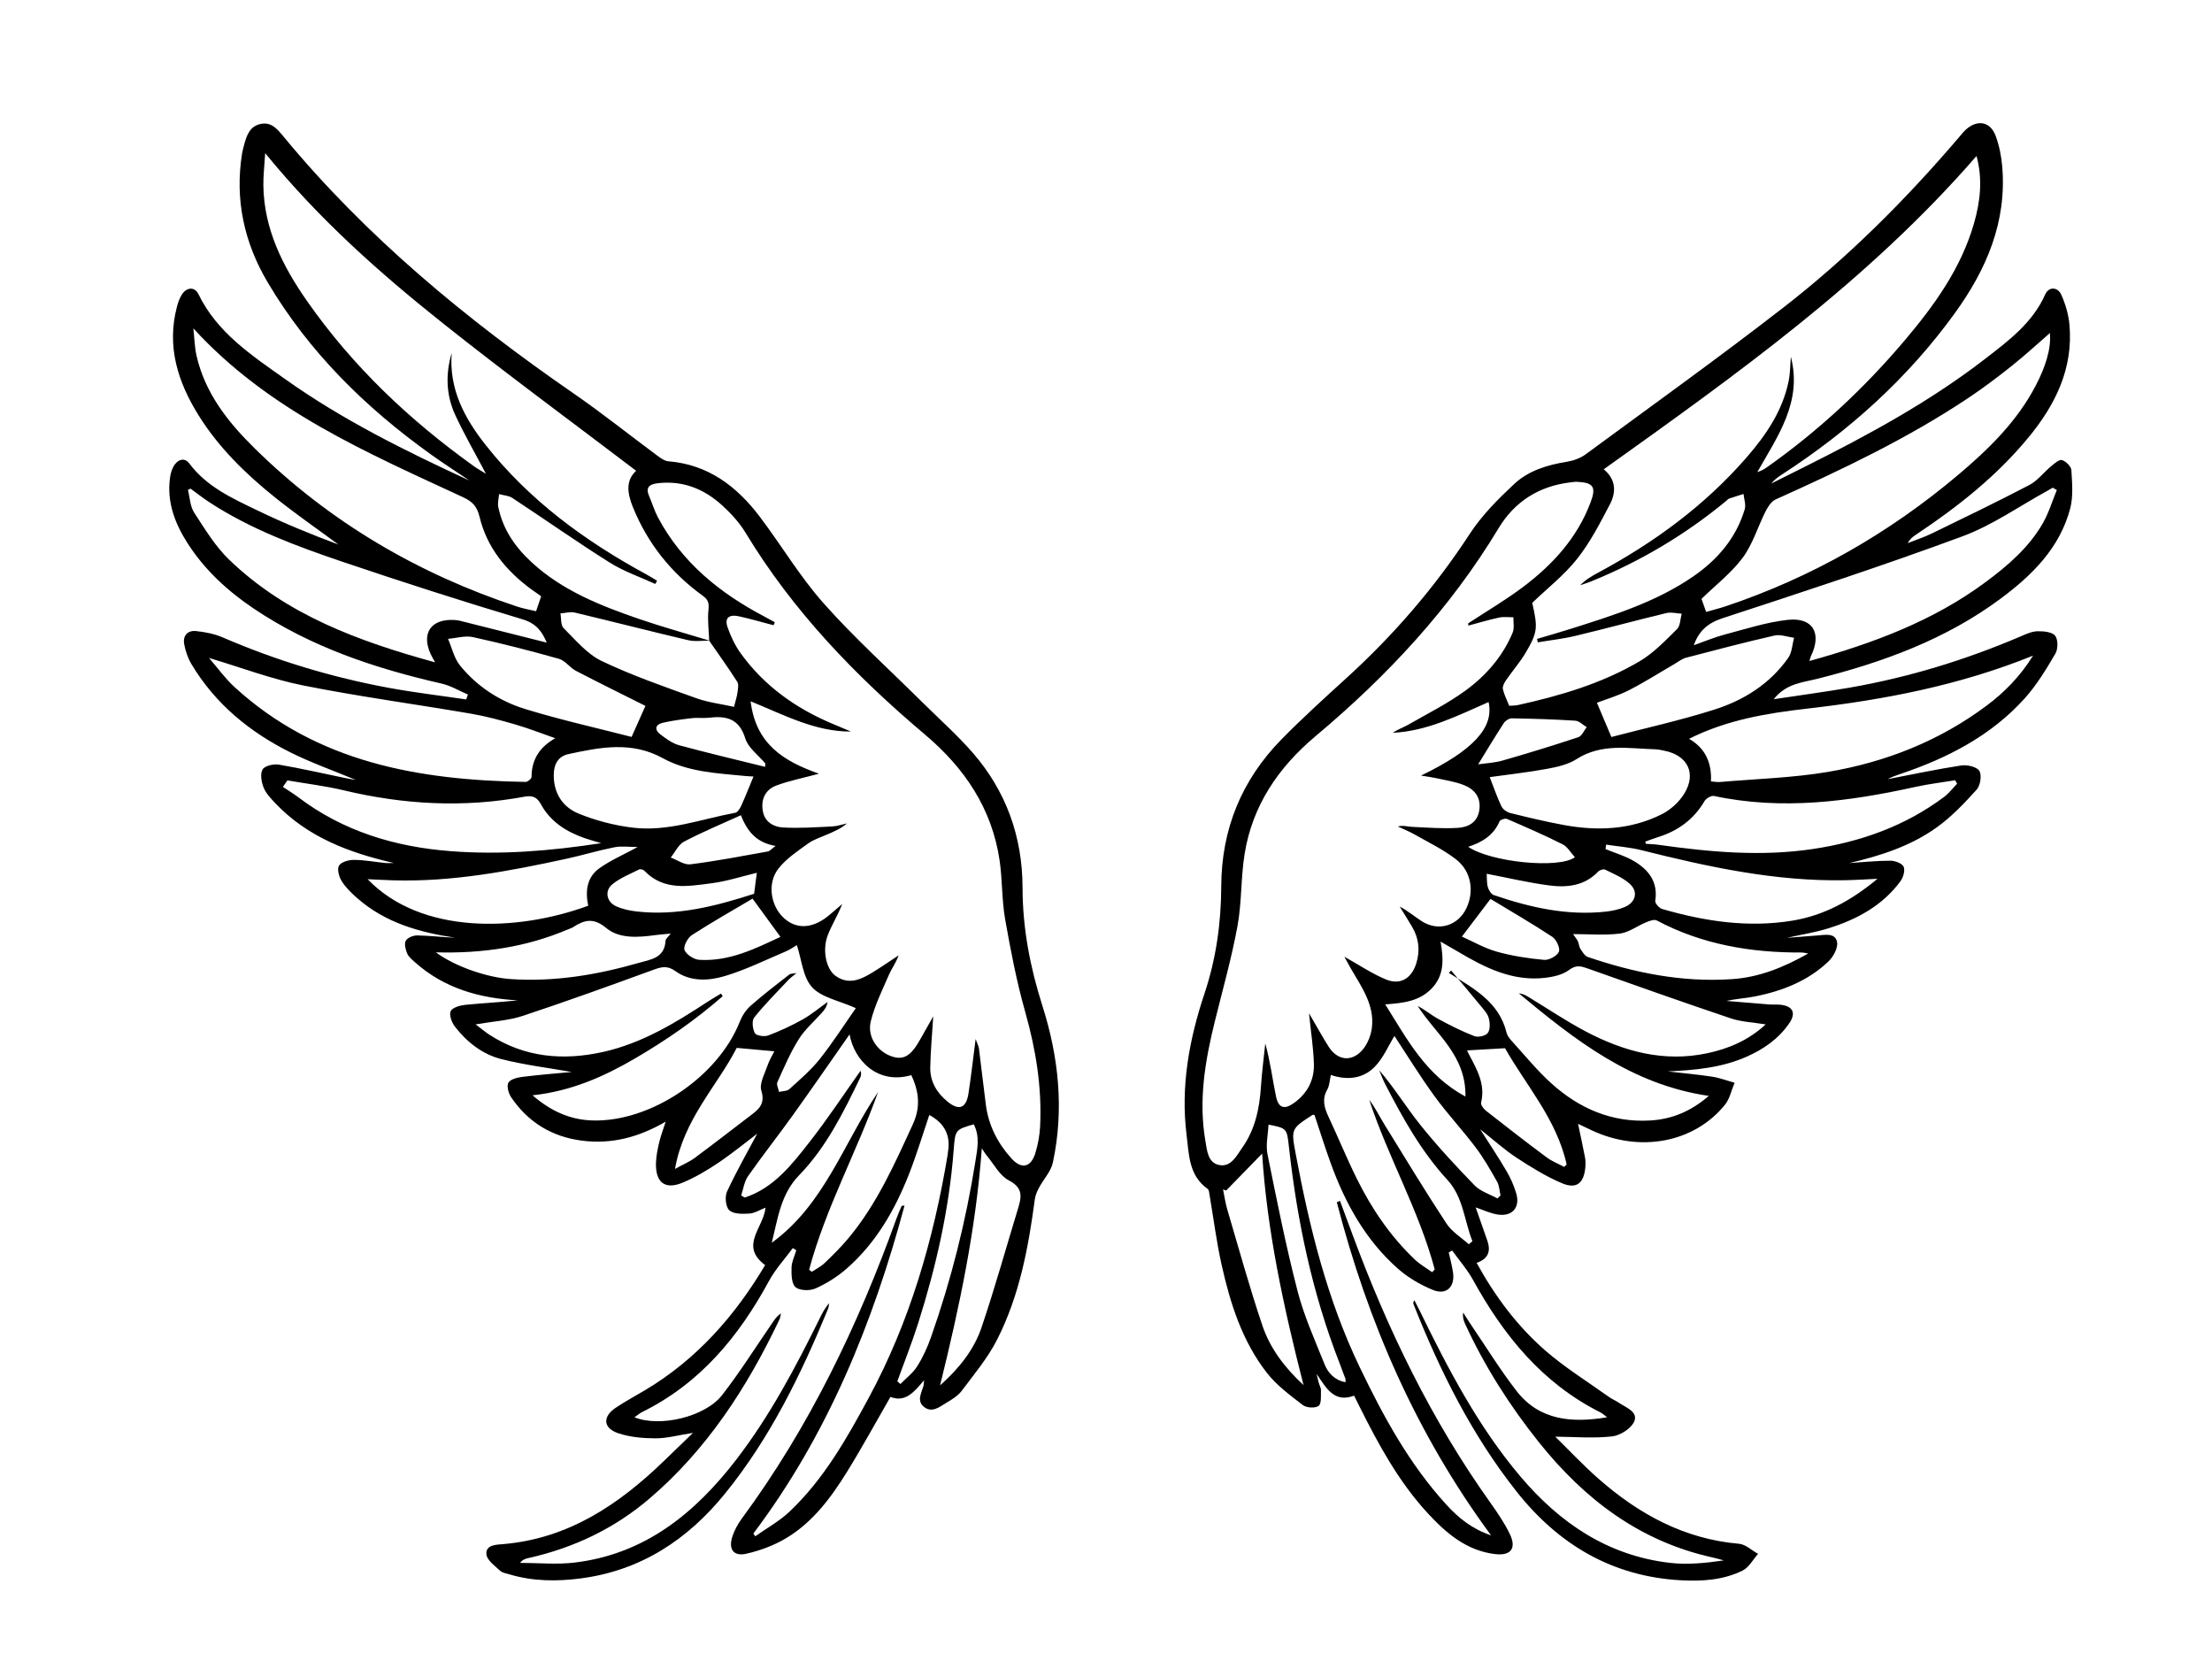<?xml version="1.0" encoding="UTF-8"?><svg id="a" xmlns="http://www.w3.org/2000/svg" viewBox="0 0 800 600.7"><path d="M286.73,451.33c-2.89,3.93-6.29,7.59-8.59,11.84-10.91,20.11-24.93,37.08-45.88,47.43-.95,.47-1.76,1.2-2.8,1.91,9.11,3.71,25.54-.11,31.71-8.04,6.5-8.36,12.15-17.38,18.17-26.12,.84-1.22,1.64-2.47,3.12-3.4-.18,.74-.25,1.53-.57,2.21-11.63,24.47-26.13,46.89-46.92,64.68-12.76,10.92-27.55,17.94-43.94,21.59-1.03,.23-2.04,.57-2.96,1.73,6.6,0,13.29,.66,19.79-.12,25.34-3.05,43.47-17.8,58.43-37.24,12.16-15.81,21.44-33.35,30.23-51.17,.92-1.86,1.84-3.71,3.37-5.36-.14,.7-.17,1.44-.44,2.09-9.77,23.73-20.96,46.69-37.24,66.75-13.52,16.67-30.47,27.82-52.14,30.66-8.63,1.13-17.29,1.08-25.75-1.44-1.2-.36-2.64-.56-3.48-1.35-1.89-1.78-4.7-3.76-4.92-5.89-.35-3.49,3.57-3.51,5.98-3.71,23.67-1.98,41.91-14.3,58.34-30.19,3.19-3.08,6.37-6.16,10.38-10.04-5.37,.84-9.45,1.98-13.53,1.97-4.52-.01-9.26-.42-13.51-1.85-5.47-1.84-5.72-5.95-.95-9.17,3.47-2.34,7.19-4.31,10.78-6.46,18.58-11.11,32.38-26.77,43.31-45.17-9.42-6.99-.54-13.5,.14-20.76-2.08,.81-3.92,2.01-5.82,2.13-2.47,.15-5.69,.22-7.26-1.17-1.32-1.17-1.7-4.92-.85-6.76,3.45-7.44,7.53-14.57,10.93-20.96-4.05,3.06-8.91,7.05-14.11,10.56-4.03,2.72-8.3,5.22-12.76,7.11-6.44,2.73-9.94,.06-9.75-7.05,.07-2.49,.58-4.99,1.15-7.42,.57-2.4,1.47-4.73,2.37-7.55-9.65,5.62-19.56,8.27-30.33,6.87-10.88-1.41-19.46-6.66-25.58-15.71-.96-1.41-1.66-4.04-.98-5.24,.72-1.26,3.21-1.88,5.01-2.1,6.18-.78,12.4-1.26,17.89-1.78-8.17-1.44-16.91-2.5-25.37-4.63-6.89-1.73-12.54-6.15-16.9-11.81-1.13-1.47-2.12-4.13-1.51-5.52,.57-1.3,3.29-2.1,5.15-2.3,6.36-.65,12.75-.94,19.1-1.64-13.89-.77-26.63-4.36-37.21-13.82-1.03-.92-2.24-1.89-2.75-3.1-.6-1.42-1.15-3.48-.54-4.62,.59-1.1,2.71-1.96,4.13-1.94,4.59,.09,9.17,.63,13.76,.83-12.97-1.93-25.29-5.41-35.41-14.29-2.09-1.83-4.17-3.83-5.63-6.15-.98-1.56-1.75-4.34-.99-5.62,.78-1.33,3.51-2.09,5.39-2.08,3.75,0,7.49,.73,11.24,1.11,.97,.1,1.95,.01,3.21,.01-16.26-3.72-31.25-9.38-42.87-21.62-1.62-1.71-3.39-3.55-4.23-5.67-.8-2-1.3-4.94-.37-6.55,.77-1.32,3.98-2.05,5.89-1.73,8.1,1.37,16.12,3.23,24.18,4.89,1.22,.25,2.45,.43,3.64,.64-7.85-3.27-15.91-6.11-23.51-9.89-14.78-7.34-27.25-17.53-35.87-31.88-1.33-2.21-2.23-4.81-2.69-7.35-.55-3.04,1.26-5.04,4.32-4.71,3.27,.35,6.65,1.01,9.65,2.31,19.32,8.34,39.32,14.39,59.98,18.21,9.29,1.72,18.7,2.82,28.05,4.2l.61-1.77c-3.14-1.34-6.17-3.19-9.44-3.94-24.12-5.5-47.33-13.22-68.06-27.17-9.36-6.3-17.58-13.84-23.75-23.39-4.73-7.32-7.74-15.2-6.45-24.14,.23-1.6,.78-3.34,1.73-4.59,1.45-1.92,3.6-2.49,5.28-.25,6.31,8.43,15.59,12.57,24.62,16.93,9.52,4.59,19.31,8.61,29.23,12.31-7.65-5.66-15.49-11.08-22.91-17.03-10.62-8.51-20.34-17.99-27.62-29.64-7.57-12.13-11.67-25.04-7.82-39.46,.39-1.47,.93-2.96,1.73-4.24,1.69-2.72,4.65-2.95,5.99-.2,6.8,14.03,19.34,22.19,31.38,30.75,20.77,14.77,43.56,26.02,66.69,36.7-4.66-3.14-9.39-6.17-13.95-9.44-23.67-16.94-44.11-37.03-59.04-62.21-8.53-14.37-11.97-29.99-9.27-46.7,.16-.96,.42-1.91,.67-2.85,.94-3.43,1.95-6.9,6.06-7.78,3.78-.8,5.99,1.84,8.03,4.31,30.17,36.58,66.33,66.36,105.16,93.17,10.35,7.15,20.19,15.03,30.3,22.52,1.19,.88,2.6,1.89,3.98,2,14.36,1.18,24.7,9.05,33,20.01,7.85,10.36,14.53,21.69,23.13,31.36,11.11,12.51,23.61,23.78,35.51,35.59,6.15,6.1,12.68,11.88,18.36,18.39,12.14,13.92,18.03,30.49,18.06,48.86,.02,14.72,2.75,28.77,7.19,42.73,5.88,18.49,7.88,37.44,3.78,56.61-.7,3.28-3.42,6.11-5.07,9.22-.68,1.29-1.28,2.72-1.47,4.15-2.32,17.51-5.57,34.85-13.64,50.71-3.37,6.62-8.29,12.49-12.78,18.48-1.37,1.83-3.56,3.16-5.58,4.36-2.45,1.45-5.14,3.78-8.04,1.5-2.82-2.21-.9-5.12-.2-7.74,.1-.37,.08-.78,.19-1.92-3.56,4.19-6.71,8.16-12.16,6.02-5.32,9.22-10.26,18.3-15.69,27.07-5.77,9.31-12.33,18.17-21.89,23.93-4.43,2.67-9.54,4.58-14.6,5.72-4.62,1.04-6.51-1.74-4.96-6.31,.75-2.22,1.9-4.4,3.29-6.28,24.53-33.25,42.17-70.04,56.08-108.76,.52-1.44,1.14-2.85,1.75-4.26,.09-.21,.4-.33,1.11-.26-11.47,42.6-27.84,82.96-54.67,118.56l.68,1c4.2-2.98,8.82-5.51,12.51-9.02,12.33-11.71,20.61-26.37,28.59-41.15,14.81-27.45,23.33-56.98,28.46-87.59,.07-.41,.08-.84,.15-1.25q1.53-8.92-6.76-13.34c-2.41,7.1-4.56,14.29-7.29,21.25-5.1,13.02-11.97,25.01-22.63,34.33-3.32,2.9-7.21,5.35-11.22,7.14-2.05,.91-5.72,.83-7.24-.47-1.47-1.26-1.5-4.65-1.44-7.1,.05-2.09,1.11-4.16,1.72-6.23-.41-.26-.81-.51-1.22-.77Zm-30.19-219.65c-2.57-.04-5.25,.39-7.69-.19-13.69-3.22-27.32-6.73-41-9.98-1.6-.38-3.43,.19-5.16,.31,.34,1.8,.05,4.23,1.12,5.29,4.32,4.28,8.47,9.36,13.76,11.9,11.01,5.27,22.65,9.29,34.17,13.44,4.35,1.57,9.08,2.12,13.72,3.15,.56-2.21,1.06-3.67,1.26-5.16,.17-1.3,.51-2.98-.1-3.93-3.23-5.04-6.73-9.9-10.13-14.82-.13-3.71-.65-7.46-.27-11.11,.25-2.38-.01-3.68-2.03-5.13-11.48-8.29-20.02-18.99-25.33-32.16-1.89-4.7-2.74-9.44,1.21-13.05-23.42-17.81-46.95-35.09-69.78-53.25-22.94-18.24-44.88-37.68-64.38-61.61-.28,4.68-.72,8.22-.66,11.75,.24,15.76,7.01,29.15,15.76,41.68,16.51,23.64,37.13,43.16,60.51,59.87,1.25,.89,2.61,1.63,4.23,2.64-3.95-7.49-7.85-14.23-11.11-21.27-3.33-7.21-3.54-14.82-1.27-22.44-1.06,13.04,4.61,23.61,12.3,33.34,15.79,19.98,35.86,34.68,58.05,46.73,1.33,.72,2.61,1.55,3.92,2.32l-.65,1.17c-5.52-2.54-11.38-4.53-16.48-7.74-11.91-7.49-23.43-15.61-35.19-23.35-1.34-.88-3.21-.95-4.83-1.4-.11,1.55-.58,3.18-.28,4.65,1.64,8.12,6.17,14.59,12.16,20.09,11.08,10.17,24.73,15.57,38.64,20.36,8.42,2.9,17.03,5.27,25.55,7.87Zm39.57,48.13c-5.52,1.49-10.59,2.47-15.35,4.25-3.93,1.47-5.61,4.94-4.88,9.2,.68,3.97,3.87,5.76,7.21,5.96,5.92,.35,11.89-.08,17.84-.36,1.81-.08,3.58-.72,5.38-1.11-2.15,1.89-4.56,2.87-6.94,3.92-2.42,1.07-5.07,1.87-7.17,3.4-3.8,2.75-7.91,5.46-10.72,9.09-4.24,5.49-2.65,13.97,2.46,18.21,4.67,3.88,10.49,3.27,16.23-1.67,1.47-1.27,2.95-2.53,4.43-3.79-1.59,4.08-3.76,7.51-5.21,11.23-2.08,5.35-.66,12.29,2.82,14.76,4.84,3.44,9.32,1.23,13.6-1.41,3.11-1.91,6.12-4,9.17-6.01-.86,2.6-2.43,4.6-3.41,6.85-2.42,5.59-5.19,11.14-6.64,17-1.41,5.67,2.54,11.1,7.83,12.76,4.21,1.31,6.82-.36,10.19-6.48,1.35-2.45,2.75-4.88,4.57-8.09-.43,6.92-.98,12.72-1.08,18.52-.09,5.06,2.36,9.13,6.22,12.3,4.16,3.41,6.77,2.44,7.6-2.93,.96-6.22,1.66-12.49,2.59-19.69,.61,1.74,1.08,2.58,1.2,3.46,.87,6.78,1.62,13.57,2.5,20.35,.97,7.45,4.26,13.85,9.24,19.37,3.61,4,7.04,3.31,8.64-1.88,.98-3.17,1.59-6.54,1.75-9.85,.67-14.08-1.57-27.74-5.42-41.33-3.1-10.96-5.26-22.22-7.24-33.45-1.23-6.98-.97-14.22-2-21.25-2.76-18.77-12.68-33.43-26.94-45.47-25.15-21.23-47.79-44.66-64.94-73.03-2.21-3.65-5.23-6.95-8.4-9.84-6.56-5.99-14.29-9.14-23.41-8.05-2.98,.36-4.44,1.48-3.06,4.65,1.11,2.55,1.89,5.27,3.19,7.71,8.68,16.29,22.31,27.32,38.34,35.76,1.32,.7,2.63,1.44,3.94,2.15l-.49,1.07c-4.14-1.08-8.26-2.29-12.43-3.21-3.79-.84-5.38,.64-4.14,4.09,1.16,3.24,2.69,6.48,4.69,9.26,8.48,11.77,19.87,19.88,33.15,25.47,2.25,.95,4.5,1.9,6.75,2.84-12.9,.06-23.98-5.91-36.3-10.95,1.91,15.65,12.14,21.72,24.65,26.17Zm13.4,84.74c-6.18-2.76-12.42-3.85-15.81-7.55-3.32-3.61-3.74-9.88-5.51-15.24-.79,.46-2.35,1.59-4.08,2.32-7.29,3.09-14.46,6.64-22.01,8.89-5.84,1.74-12.42,2.08-17.78-1.77-2.95-2.12-5.01-1.6-7.94-.53-15.71,5.73-31.43,11.43-47.3,16.68-5.16,1.7-10.78,1.99-17.06,3.08,2.16,1.63,3.52,2.8,5.01,3.76,12.75,8.23,26.63,9.42,41.07,6.21,14.03-3.12,26.09-10.45,37.92-18.22,1.55-1.02,3.17-1.93,4.76-2.89l.59,.95c-9.74,8.53-20.36,15.87-31.55,22.42-11.34,6.63-23.18,11.91-37.22,13.42,6.74,5.82,13.67,8.83,21.58,9.09,21.12,.69,45.57-15.84,53.36-35.69,.84-2.14,2.25-4.3,3.96-5.81,4.49-3.97,9.28-7.59,14-11.3,.38-.3,1.07-.23,2.55-.5-1.49,1.26-2.29,1.82-2.94,2.51-4.18,4.46-8.54,8.79-12.34,13.56-.93,1.17-.6,4.14,.26,5.67,.52,.93,3.4,1.35,4.79,.83,4.27-1.6,8.46-3.55,12.44-5.78,3.19-1.78,6.03-4.18,9.02-6.31-.22,1.64-1.01,2.7-1.87,3.68-2.87,3.25-6.27,6.15-8.54,9.77-3.06,4.89-5.35,10.27-7.73,15.55-.4,.89,.38,2.32,.62,3.5,1.27-.32,2.89-.24,3.74-1.02,3.82-3.47,7.81-6.87,10.99-10.88,4.8-6.06,8.98-12.61,13.03-18.39Zm-113.79-148.93c-1.5-1.06-2.66-1.84-3.78-2.67-9.02-6.68-15.87-15.04-18.51-26.08-.9-3.76-2.6-5.51-5.92-7.05-34.85-16.19-70.39-31.34-97.58-61.08,.4,3.59,.45,6.8,1.14,9.87,3.1,13.63,11.48,24.14,21.1,33.59,27.06,26.58,58.98,45.27,94.93,57.17,2.18,.72,4.48,1.1,6.79,1.65,.69-2.04,1.22-3.61,1.83-5.4Zm-120.13,22.3c3.15,3.64,5.83,7.4,9.15,10.45,29.88,27.42,66.73,33.74,105.37,34.38,.74,.01,2.14-1.19,2.14-1.83,0-6.36,3.02-10.84,8.56-13.97-5.02-1.75-9.65-3.58-14.41-4.96-5.3-1.54-10.67-2.99-16.1-3.92-20.19-3.46-40.52-6.19-60.61-10.19-11.38-2.27-22.37-6.46-34.11-9.96Zm217.02,221.24c.33,.24,.67,.48,1,.73,1.56-1.04,3.3-1.88,4.63-3.16,3.02-2.9,6.02-5.86,8.69-9.08,10.22-12.28,16.61-26.71,23.21-41.09,2.94-6.4,2.15-11.93-.54-17.78-12.1,3.54-20.67-5.25-22.34-14.73-6.44,9.19-13.32,19.17-20.37,29.02-5.36,7.48-11.07,14.71-16.35,22.24-1.37,1.95-1.69,4.64-2.49,6.99l1.31,.75c10.54-3.48,17.07-11.97,23.54-20.24,6.46-8.26,12.25-17.05,18.33-25.61,.34,1.01,.2,1.81-.13,2.5-6.08,12.6-12.27,25.18-22.15,35.35-6.62,6.81-7.66,15.69-9.83,24.34,19.04-13.8,25.97-36.06,38.44-54.47-7.72,21.64-18.97,41.95-24.93,64.23Zm-94.87-226.78c-1.68-3.95-3.73-6.93-8.8-8.44-21.78-6.52-43.44-13.48-64.97-20.76-16.66-5.64-33.19-11.77-48.08-21.45-2.4-1.56-4.66-3.35-6.99-5.04l-.93,.48c.7,2.74,.77,5.9,2.23,8.15,3.85,5.93,7.62,12.19,12.65,17.04,20.75,20.02,46.9,29.56,74.51,37.15-.7-1.28-1.2-2.09-1.59-2.95-3.49-7.58,.08-12.8,8.47-12.37,.7,.04,1.4,.11,2.08,.28,10.39,2.6,20.77,5.23,31.43,7.91Zm74.78,48.41c-.73-.04-1.82-.06-2.89-.17-10.25-1.02-20.72-1.39-30-6.49-11.22-6.17-22.65-3.91-34.09-1.43-3.6,.78-5.26,3.6-5.27,7.55-.03,6.7,3.28,11.6,8.94,13.93,6.21,2.55,12.96,4.3,19.63,5.11,12.71,1.55,24.75-3.11,37.03-5.37,.87-.16,1.74-1.52,2.19-2.51,1.53-3.36,2.87-6.81,4.45-10.61Zm-168.59,1.43l-1.62,2.33c1.83,1.23,3.73,2.36,5.49,3.69,16.35,12.4,35.14,18.02,55.28,19.56,18.01,1.38,35.92-.07,54.36-2.9-2.32-.7-4.16-1.18-5.95-1.8-6.65-2.32-12.41-5.93-15.86-12.28-1.46-2.69-3.19-3.24-6.05-2.71-21.9,4.05-43.61,2.85-65.22-2.31-6.71-1.6-13.61-2.42-20.42-3.6Zm29.03,35.71c19.33,20.07,53.92,19.09,79.78,9.59-1.1-5.19-.54-10.29,4.02-13.54,4.07-2.9,8.77-4.92,13.86-7.69-3.09,0-5.84-.42-8.4,.09-5.87,1.16-11.61,2.91-17.46,4.18-20.59,4.47-41.27,8.39-62.49,7.78-3.01-.09-6.03-.26-9.3-.41Zm95.47-51.46c2.26-5.06,3.82-8.57,5-11.21-8.14-4.08-16.7-8.28-25.16-12.69-2.19-1.14-3.84-3.68-6.09-4.32-10.3-2.91-20.68-5.57-31.13-7.86-2.82-.62-6,.37-9.01,.62,1.39,3.23,2.17,6.95,4.3,9.59,6.18,7.68,14.41,12.98,23.71,15.83,12.85,3.93,26.01,6.86,38.38,10.05Zm-70.8,77.91c7.13,5.25,18.73,9.11,27.05,9.67,15.81,1.06,31.11-1.5,46.24-5.83,4.53-1.29,9.42-1.76,9.79-8.04,.04-.67,.89-1.29,1.84-2.59-2.34,.23-3.95,.35-5.55,.56-6.2,.84-12.96,1.39-17.76-2.58-4.62-3.82-7.88-2.93-11.93-.32-.58,.37-1.27,.57-1.91,.84-15.01,6.38-30.75,8.75-47.76,8.29Zm182.37,156.59c7.07-6.32,12.29-12.99,14.99-20.97,4.87-14.36,8.92-28.99,13.35-43.5,1.27-4.14,1.37-7.14-3.5-9.67-3.31-1.71-5.37-5.86-7.95-8.94-.61-.73-1.09-1.57-1.81-2.63-2.12,29.11-8,57.03-15.09,85.71Zm-15.46-1.46l1.11,.97c2.07-2.13,4.55-3.99,6.09-6.44,2.06-3.27,3.71-6.9,4.99-10.56,7.28-20.68,12.6-41.87,16.04-63.53,.72-4.55,1.68-9.01-.6-13.38-6.62,1.92-6.7,1.92-7.26,9.24-1.62,21.4-6.34,42.16-12.8,62.55-2.26,7.14-5.04,14.1-7.59,21.15Zm-58.09-120.59c-7.05,13.76-19.18,25.73-22.33,43.78,3.09-1.7,5.27-2.6,7.11-3.96,6.61-4.89,13.1-9.93,19.63-14.92,3.07-2.35,6.1-4.22,4.49-9.4-.8-2.57,1.22-6.1,2.23-9.11,.64-1.92,1.76-3.69,2.47-5.15-4.29-.39-8.47-.77-13.6-1.23Zm7.27-63.3c-5.63,1.34-10.91,3.07-16.33,3.77-8.5,1.1-17.32,2.82-24.37-4.53-.39-.41-1.43-.68-1.89-.45-3.31,1.68-6.91,3.07-9.71,5.4-2.86,2.37-2.03,6.34,1.39,7.9,2.35,1.07,5.04,1.62,7.63,1.91,14.6,1.62,28.45-1.95,42.29-6.42,.32-2.42,.64-4.85,.99-7.59Zm-1.56,9.35c-7.03,4.16-14.64,8.45-21.95,13.18-1.53,.99-3.17,4.13-2.64,5.4,.69,1.68,3.42,3.43,5.37,3.54,10.9,.64,20.29-4.09,29.32-8.31-3.39-4.64-6.46-8.84-10.09-13.82Zm4.57-47.67l.04-1.24c-2.49-2.99-6.18-5.61-7.23-9.04-2.25-7.33-7.03-8.22-13.32-7.47-1.93,.23-3.93-.1-5.87,.13-3.58,.43-7.19,.88-10.7,1.7-2.68,.63-3.04,2.5-.85,4.16,2.09,1.58,4.36,3.28,6.82,3.95,10.31,2.8,20.72,5.24,31.09,7.81Zm-8.76,17.49c-7.29,3.32-14.09,6.13-20.56,9.54-2.05,1.08-3.24,3.8-4.83,5.77,2.38,.87,4.89,2.73,7.12,2.45,9.35-1.18,18.63-2.97,27.91-4.63,.8-.14,1.47-.99,2.9-2.02-6.54-1.11-10.11-4.79-12.55-11.12Z"/><path d="M646.03,339.15c3.97-.31,7.58-.62,11.2-.87,2.75-.19,6.45-1.07,7.16,2.31,.43,2.09-1.3,5.35-3.07,7.04-7.38,7.06-16.6,10.68-26.46,12.67-3.4,.69-6.91,.84-10.46,1.65,5.15,.43,10.3,.87,15.45,1.27,1.39,.11,2.81-.04,4.19,.12,4.37,.51,5.59,2.95,3.13,6.59-3.88,5.72-9.35,9.5-15.62,12.25-9.05,3.97-18.56,4.79-28.38,5.26,5.35,.62,10.72,1.09,16.04,1.9,2.76,.42,5.42,1.45,8.13,2.2-1.15,2.7-1.76,5.85-3.54,8.03-11.17,13.7-30.76,17.31-48.1,9.18-1.49-.7-2.97-1.41-4.98-2.36,.93,4.43,1.79,8.28,2.52,12.16,.23,1.21,.22,2.51,.1,3.74-.57,5.66-3.25,7.8-8.51,5.55-5.72-2.44-11.13-5.77-16.35-9.2-4.39-2.88-8.32-6.45-13.16-10.28,3.52,5.54,6.68,10.24,9.53,15.12,1.47,2.51,2.69,5.25,3.51,8.03,1.49,5.05-1.34,8.43-6.55,7.7-2.79-.39-5.44-1.71-8.11-2.6,1.38,3.93,2.82,7.96,4.21,12.01,1.28,3.71,.48,6.57-3.87,8.05,6.64,12.07,14.66,22.82,24.8,31.67,7.12,6.2,15.26,11.23,22.97,16.75,1.13,.81,2.45,1.36,3.61,2.13,2.59,1.74,7.01,3.26,5.67,6.68-1.01,2.57-5.06,5.18-8.01,5.52-6.79,.76-13.73,.15-20.6,.1,4.82,4.71,9.98,10.24,15.64,15.21,14.59,12.81,30.99,21.8,50.82,23.52,2.39,.21,4.6,2.39,6.9,3.65-1.85,2.06-3.32,4.9-5.62,6.04-6.9,3.42-14.5,3.92-22.1,3.52-24.94-1.3-44.46-12.9-59.67-32.14-16.17-20.47-27.69-43.56-37.23-67.71-.14-.35-.15-.76,.32-1.42,.7,1.38,1.42,2.76,2.1,4.15,10.25,21.01,21.09,41.7,36.3,59.65,14.18,16.74,31.5,28.49,53.81,31.14,6.42,.76,13.02,.12,19.68-.87-1.33-.35-2.66-.76-4-1.05-26.39-5.79-46.44-21.1-62.95-41.78-10.51-13.17-19.49-27.27-26.55-42.58-.56-1.22-1.02-2.49-.75-4.21,.9,1.41,1.77,2.84,2.71,4.23,5.5,8.08,10.63,16.45,16.61,24.15,8.35,10.74,20.14,11.57,32.73,9.49-.83-.61-1.6-1.35-2.5-1.81-20.99-10.56-34.95-27.81-46.02-47.91-2.08-3.77-4.99-7.07-7.52-10.59-.41,.24-.82,.47-1.23,.71,.53,2.45,1.23,4.88,1.56,7.36,.7,5.12-2.47,8.16-7.26,6.2-4.55-1.86-9.06-4.49-12.73-7.74-11.68-10.34-19.03-23.63-24.28-38.15-2.08-5.74-3.9-11.58-5.85-17.4-.23,0-.56-.1-.75,.02-7.83,5.06-7.73,5.05-5.98,14.38,4.95,26.41,11.36,52.39,23.06,76.75,8.55,17.8,17.95,35.12,31.42,49.83,4.26,4.65,9.04,8.64,16.12,11.06-27.2-36.94-44.61-77.3-55.79-120.48l1.14-.49c1.56,4.2,3.13,8.39,4.68,12.59,12.63,34.08,28.36,66.55,49.5,96.26,2.66,3.74,5.31,7.58,7.28,11.7,2.46,5.15,.28,7.86-5.38,7.18-10.25-1.23-17.6-7.5-24.21-14.64-10.56-11.4-17.91-24.92-24.8-38.71-.62-1.24-1.24-2.49-1.96-3.94-7.15,2.68-9.94-2.54-13.57-7.87,.37,1.55,.55,2.36,.77,3.16,.26,.94,.84,1.87,.81,2.79-.06,1.96,.24,4.81-.86,5.62-1.22,.91-4.39,.71-5.71-.31-4.6-3.54-9.45-7.11-12.98-11.63-8.94-11.46-13.26-25.12-16.38-39.09-1.85-8.29-2.91-16.75-4.34-25.13-.14-.8-.18-1.94-.71-2.31-6.86-4.86-6.74-12.48-7.62-19.55-2.19-17.55,.95-34.53,6.48-51.09,4.21-12.61,6.01-25.52,6.06-38.72,.07-20.72,7.38-38.53,21.84-53.25,7.54-7.67,15.53-14.92,23.49-22.16,17.05-15.52,31.95-32.78,44.58-52.14,4.36-6.68,10.2-12.54,16.07-18.02,5.18-4.83,12.01-6.88,19.06-8.02,2.33-.38,4.83-1.28,6.72-2.66,23.88-17.54,47.97-34.83,71.39-52.98,23.49-18.2,44.46-39.18,63.76-61.8,.82-.96,1.59-1.97,2.53-2.79,4.2-3.64,8.77-2.74,10.67,2.48,1.27,3.49,2.03,7.27,2.34,10.98,1.71,20.04-5.7,37.23-17.13,53.04-17.01,23.52-38.22,42.58-62.5,58.32-1.4,.91-2.76,1.87-3.89,3.29,4.22-2.11,8.44-4.22,12.66-6.33,22.52-11.28,44.63-23.27,64.63-38.72,8.49-6.56,17.2-13.01,21.79-23.35,1.26-2.84,4.49-2.8,5.82,.17,1.51,3.37,2.6,7.11,2.93,10.78,1.43,15.78-5.04,28.9-14.72,40.67-11.56,14.07-25.7,25.23-40.78,35.27-1.12,.75-2.22,1.54-2.97,3.05,2.92-1.15,5.93-2.13,8.74-3.5,11.8-5.74,23.62-11.43,35.24-17.51,2.98-1.56,5.19-4.57,7.86-6.78,1.19-.99,2.93-2.54,3.94-2.23,1.42,.43,3.31,2.29,3.39,3.64,.28,4.65,.72,9.57-.45,13.97-3.79,14.24-13.78,24.06-25.17,32.52-19.87,14.76-42.62,23.02-66.37,28.99-5.3,1.33-11.14,1.64-15.67,7.36,9.7-1.47,18.59-2.65,27.42-4.18,21.42-3.73,42.07-10.05,62.05-18.61,1.91-.82,3.97-1.76,5.97-1.79,2.19-.04,5.25,.23,6.35,1.62,1.1,1.39,1.07,4.81,.08,6.49-3.31,5.62-6.74,11.33-11.08,16.15-12.2,13.55-27.94,21.6-44.98,27.35-1.57,.53-3.13,1.09-4.62,1.88,8.88-1.7,17.72-3.6,26.65-4.96,2.13-.33,5.61,.48,6.53,1.96,.95,1.55,.38,5.29-.96,6.77-4.45,4.93-9.12,9.86-14.49,13.7-9.41,6.74-20.36,10.26-31.61,12.87,4.96-.32,9.92-.86,14.88-.86,1.68,0,4.22,.93,4.79,2.16,.62,1.33-.12,3.88-1.13,5.26-6.58,8.92-15.91,13.9-26.23,17.08-4.77,1.47-9.76,2.25-15.09,3.44Zm-115-112.91c0-.28-.01-.57-.02-.85,6.5-4.26,13.24-8.22,19.46-12.86,10.91-8.14,19.96-17.94,24.83-30.99,2.04-5.47,.96-7.03-4.9-7.31-.83-.04-1.67,.11-2.5,.21-11.31,1.34-20.12,6.95-25.91,16.56-17.53,29.1-40.31,53.49-66.21,75.21-13.36,11.2-22.82,25.03-25.64,42.52-1.4,8.66-1.01,17.62-2.6,26.23-2.15,11.63-5.38,23.06-8.22,34.55-3.51,14.18-5.9,28.47-3.37,43.08,.59,3.42,.85,8.03,5.19,8.73,4.16,.67,6.07-3.38,8.13-6.29,4.68-6.61,6.25-14.2,6.77-22.13,.34-5.2,1.03-10.38,1.56-15.56,1.83,6.49,2.58,12.86,3.88,19.12,.89,4.29,3.05,4.91,6.64,2.3,4.73-3.44,7.24-8.26,7.07-14.03-.17-5.73-1.07-11.43-1.77-18.32,2.7,4.62,4.77,8.38,7.04,12,3.14,5,8.24,5.79,12.17,1.39,1.89-2.11,3.18-5.3,3.53-8.14,1-8.2-3.67-14.65-7.52-21.29-.75-1.29-1.45-2.62-2.43-4.4,5.48,3.05,10.03,6.15,15,8.2,5.25,2.17,9.3-.37,10.99-5.76,1.47-4.69,.97-9.11-1.52-13.31-1.45-2.45-2.97-4.85-4.46-7.27,2.97,1.54,5.37,3.63,8.02,5.32,6,3.83,13.18,1.6,16.16-4.85,2.81-6.05,1.71-13.23-3.75-17.5-4.56-3.56-9.92-6.12-14.98-9.01-1.96-1.12-4.08-1.96-6.13-2.92,1.93-.52,3.5,.06,5.1,.13,5.53,.26,11.08,.7,16.58,.37,3.68-.22,7.09-1.89,7.78-6.33,.72-4.64-1.66-7.62-5.62-9.17-3.06-1.2-6.41-1.69-9.65-2.42-1.6-.36-3.23-.56-5.79-.99,18.96-9.18,26.47-17.4,24.43-26.59-11.2,4.91-22.16,10.52-34.64,11.12,1.75-1.24,3.75-1.88,5.53-2.9,7-4.02,14.3-7.66,20.79-12.4,7.38-5.38,13.42-12.3,17.02-20.91,.67-1.61,.22-3.7,.28-5.57-1.73,.02-3.53-.25-5.19,.11-3.75,.81-7.42,1.92-11.13,2.91Zm25.12,6.01l-.25-1.21c4.2-1.25,8.41-2.45,12.58-3.77,15.32-4.86,30.68-9.66,44.08-18.95,8.74-6.06,15.36-13.84,18.45-24.18,.49-1.65-.26-3.67-.44-5.51-1.74,.55-3.5,1.07-5.22,1.67-.37,.13-.66,.51-.98,.78-14.87,12.3-31.27,22.02-49.15,29.26-1.21,.49-2.48,.85-3.72,1.28,1.94-2,4.19-3.3,6.47-4.53,20.25-10.87,38.56-24.26,53.71-41.68,7.03-8.09,13-16.84,15.2-27.58,.59-2.88,.56-5.88,.81-8.82,4.23,16.27-4.76,28.71-12.14,41.71,1.41-.44,2.48-1.04,3.47-1.74,18.62-13.13,35.18-28.55,49.86-45.91,10.69-12.64,20.35-26.01,25.03-42.25,2.3-7.98,3.21-16.03,.93-24.42-38.99,44.97-86.79,79.01-134.82,113.3,4.61,3.84,4.44,8.45,2.19,12.74-3.55,6.76-7.1,13.68-11.8,19.62-4.61,5.84-10.65,10.55-16.26,15.94,2.03,8.91,1.99,10.6-2.27,17.86-2.11,3.59-4.91,6.77-7.28,10.22-.62,.9-1.26,2.22-1.05,3.16,.44,1.99,1.44,3.85,2.29,5.98,1.02-.08,2.15-.04,3.21-.28,15.34-3.37,30.36-7.82,43.95-15.82,5.06-2.98,9.29-7.47,13.53-11.65,1.21-1.19,1.15-3.67,1.67-5.55-1.85-.1-3.81-.65-5.54-.23-10.98,2.65-21.88,5.61-32.86,8.24-4.49,1.08-9.11,1.58-13.67,2.35Zm-31.32,118.72l-1.11,1.1c.11-.08,.28-.27,.32-.24,8.67,5.51,18.08,10.31,20.82,21.58,.25,1.03,.98,2.03,1.72,2.84,4.8,5.26,9.31,10.86,14.59,15.6,10.01,9,21.75,14.11,35.52,13.34,7.82-.43,14.73-3.21,21.32-8.9-28.02-4.08-48.5-20.32-68.71-37.08,1.27,.11,2.34,.61,3.34,1.22,6.93,4.19,13.66,8.76,20.81,12.53,13.77,7.26,28.29,11.26,44.01,7.9,7.67-1.64,14.74-4.56,21.13-10.42-4.69-.77-8.84-.91-12.61-2.18-17.3-5.82-34.5-11.92-51.7-18.02-2.45-.87-4.23-1.42-6.77,.49-2.29,1.72-5.6,2.5-8.56,2.85-11.78,1.41-21.78-3.58-31.5-9.36-1.85-1.1-3.73-2.16-6.45-3.72,1.19,6.74,1.26,12.29-3.22,16.95-4.42,4.6-10.14,5.27-16.79,5.75,7.98,12.7,14.62,25.55,29.01,33.33,.27-15.02-10.83-22.61-17.28-32.76,2.69,1.38,4.9,3.3,7.4,4.66,4.26,2.32,8.62,4.52,13.14,6.26,1.34,.52,4.08-.11,4.84-1.18,.9-1.27,.79-3.68,.32-5.38-.46-1.65-1.83-3.09-2.98-4.49-3.5-4.27-7.08-8.47-10.62-12.69Zm216.55-230.54c-4.29,3.72-8.92,7.98-13.81,11.89-5.01,4-10.16,7.88-15.49,11.45-22.02,14.72-45.85,26.02-69.93,36.85-1.55,.7-2.77,2.66-3.61,4.31-2.81,5.55-4.61,11.8-8.24,16.71-4.06,5.49-9.7,9.82-14.93,14.92,.4,1.13,.99,2.79,1.68,4.72,2.53-.73,4.82-1.29,7.04-2.03,31.1-10.42,59.07-26.41,84.11-47.53,11.04-9.31,21.35-19.37,28.11-32.4,3.3-6.35,5.6-13.01,5.07-18.89Zm-130.51,146.74c5.87,3.35,8.26,8.68,7.92,15.41,1.37,.09,2.34,.28,3.29,.2,13.04-1.14,26.23-1.48,39.09-3.66,20.85-3.54,40.29-11.2,57.38-24,6.41-4.8,12.02-10.47,16.73-18.03-26.78,10.82-53.98,15.97-81.56,19.14-14.74,1.69-29.17,4.07-42.85,10.93Zm-79.68,182.79l1.33-1.13c-2.95-7.41-3.29-15.91-9.02-22.14-9.49-10.31-16.18-22.39-22.55-34.7-.83-1.61-1.44-3.33-2.15-5,5.51,6.4,9.8,13.46,14.93,19.85,6.11,7.6,12.76,14.79,19.56,21.79,2.13,2.19,5.48,3.2,8.28,4.74,.37-.36,.74-.72,1.12-1.08-.39-1.67-.44-3.55-1.25-4.98-2.4-4.24-4.83-8.52-7.76-12.4-4.8-6.35-10.28-12.2-14.95-18.63-5.35-7.37-10.12-15.16-14.41-21.67-2.14,3.45-4,7.96-7.15,11.18-4.24,4.34-10.05,4.92-15.83,2.93-.49,2.07-.52,3.89-1.31,5.27-2,3.48-1.1,6.55,.44,9.84,3.5,7.46,6.62,15.1,10.28,22.48,5.37,10.84,12.12,20.78,20.94,29.15,1.86,1.77,4.16,3.07,6.26,4.58,.31-.33,.63-.66,.94-.99-5.66-21.27-16.82-40.47-23.68-61.32,2.18,2.82,3.67,5.96,5.49,8.9,7.39,12,14.71,24.05,22.44,35.83,1.95,2.98,5.34,5.01,8.07,7.48Zm212.68-272.77c-.49-.28-.99-.55-1.48-.83-.58,.34-1.15,.69-1.73,1.01-10.27,5.61-20.04,12.55-30.9,16.57-28.64,10.6-57.7,20.09-86.74,29.6-5.35,1.75-8.57,4.56-10.44,9.79,3.86-1.36,7.48-2.9,11.24-3.89,7.54-1.99,15.07-4.45,22.75-5.29,9.07-1,12.41,4.82,8.39,13.08-.22,.44-.3,.95-.56,1.8,22.98-6.39,44.74-14.45,63.78-28.58,8.01-5.95,15.58-12.44,20.62-21.21,2.15-3.75,3.41-8.01,5.08-12.04Zm-205.09,103.83c1.4,3.57,2.62,7.19,4.26,10.61,.52,1.09,2.02,2.09,3.25,2.39,6.35,1.58,12.73,3.1,19.16,4.29,12.21,2.27,24.28,1.78,35.55-3.87,3.19-1.6,6.27-4.41,8.14-7.45,4.49-7.3,1.22-13.84-7.15-15.51-1.09-.22-2.2-.49-3.31-.52-9.66-.28-19.43-2.26-28.49,3.54-3.06,1.96-7,2.85-10.66,3.52-7.09,1.3-14.28,2.09-20.75,3Zm56.23,23.33l.25,.78c1.52,.12,3.05,.15,4.55,.36,18.58,2.62,37.18,4.33,55.91,1.51,17.26-2.6,33.3-8.28,47.38-18.82,1.77-1.33,3.16-3.17,4.72-4.78-.24-.42-.47-.83-.71-1.25-4.74,.78-9.52,1.34-14.2,2.37-24.16,5.32-48.38,8.57-73.04,3.31-.99-.21-2.84,.88-3.42,1.88-3.9,6.62-9.59,10.77-16.83,13.01-1.56,.48-3.08,1.08-4.61,1.63Zm-14.14,1.09l-.2,1.61c3.41,1.4,7.05,2.44,10.2,4.29,5.34,3.15,8.86,7.54,7.77,14.43-.13,.85,1.4,2.61,2.46,2.92,15.4,4.46,31.05,6.86,47.07,4.24,11.52-1.88,21.39-7.27,30.84-15.14-4.43,.2-8.04,.44-11.65,.51-25.2,.49-49.53-4.8-73.77-10.88-4.15-1.04-8.48-1.34-12.73-1.99Zm1.91-38.93c11.82-3.1,24.74-5.94,37.3-9.93,10.64-3.38,20.06-9.31,26.65-18.68,1.38-1.95,1.45-4.82,2.12-7.27-2.37-.31-4.9-1.3-7.09-.81-10.72,2.44-21.35,5.24-31.98,8.02-1.42,.37-2.69,1.39-4,2.16-5.54,3.21-10.94,6.67-16.63,9.58-3.89,1.99-8.17,3.23-11.6,4.55,1.59,3.75,3.08,7.3,5.23,12.38Zm71.17,78.28c-1.44-.23-1.84-.36-2.23-.35-18.39,.1-36.09-2.86-52.55-11.6-.93-.49-2.68,.2-3.9,.7-3.17,1.3-6.16,3.64-9.4,4.05-5.45,.68-11.04,.19-16.96,.19,.72,1.06,1.35,1.77,1.75,2.6,.4,.85,.39,1.94,.9,2.7,.73,1.12,1.57,2.59,2.68,2.97,16.9,5.75,34.17,9.25,52.16,8.02,9.67-.66,18.39-4.08,27.56-9.27Zm-210.49,85.71c-.38-.13-.76-.25-1.13-.38,.51,2.44,.85,4.94,1.56,7.33,4.14,14.01,8.01,28.11,12.69,41.94,2.77,8.17,7.97,15.1,14.86,21.48-7.26-28.33-13.24-56.14-14.97-83.71-4.08,4.19-8.55,8.77-13.01,13.35Zm15.31-23.82c-.17,3.65-1.04,7.31-.37,10.65,3.33,16.52,6.63,33.07,10.84,49.39,2.35,9.12,6.29,17.86,9.82,26.65,1.28,3.19,3.66,5.74,7.56,6.45,0-.65,.07-.94-.01-1.18-.72-1.97-1.45-3.93-2.21-5.88-9.75-25-15.22-51.01-18.19-77.6-.8-7.13-.63-7.15-7.43-8.48Zm106.93,15.29c.3-.3,.6-.59,.9-.89-3.62-16.39-14.84-28.78-22.28-42.03-5.27,.3-9.56,.55-13.75,.79,.13,.26,.41,.88,.73,1.49,2.86,5.43,5.97,10.75,4.36,17.37-.2,.81,.89,2.27,1.76,2.96,7.24,5.68,14.51,11.32,21.89,16.82,1.93,1.44,4.25,2.34,6.39,3.49Zm-28.01-106.01c.1,1.51-.04,3.24,.4,4.82,.31,1.1,1.2,2.56,2.16,2.89,13.14,4.49,26.54,7.53,40.57,5.98,2.32-.26,4.71-.77,6.84-1.68,3.95-1.7,4.9-5.54,1.76-8.37-2.49-2.25-5.83-3.6-8.9-5.13-.6-.3-1.99,.15-2.53,.72-4.97,5.21-11.35,5.84-17.81,4.98-7.52-1-14.94-2.76-22.48-4.2Zm-8.97,22.73c4.02,1.78,8.17,4.2,12.64,5.45,5.55,1.55,11.34,2.44,17.08,2.96,1.78,.16,4.71-1.41,5.35-2.93,.55-1.29-.92-4.44-2.39-5.41-7.48-4.92-15.24-9.4-22.34-13.7-3.82,5.03-6.87,9.05-10.35,13.64Zm5.86-62.29c2.6-.39,5.85-.52,8.89-1.39,9.19-2.63,18.33-5.44,27.4-8.45,1.25-.42,2-2.38,2.98-3.62-1.37-.81-2.71-2.24-4.13-2.33-7.64-.49-15.3-.72-22.95-.85-.98-.02-2.34,.85-2.9,1.72-3.22,4.94-6.24,10-9.29,14.94Zm34.99,33.59c-1.49-1.63-2.64-3.78-4.43-4.68-6.58-3.31-13.35-6.25-20.12-9.17-.68-.29-2.44,.29-2.7,.9-2.13,4.98-6.23,7.53-11.32,9.17,7.9,5.51,32.71,8.09,38.58,3.78Z"/></svg>